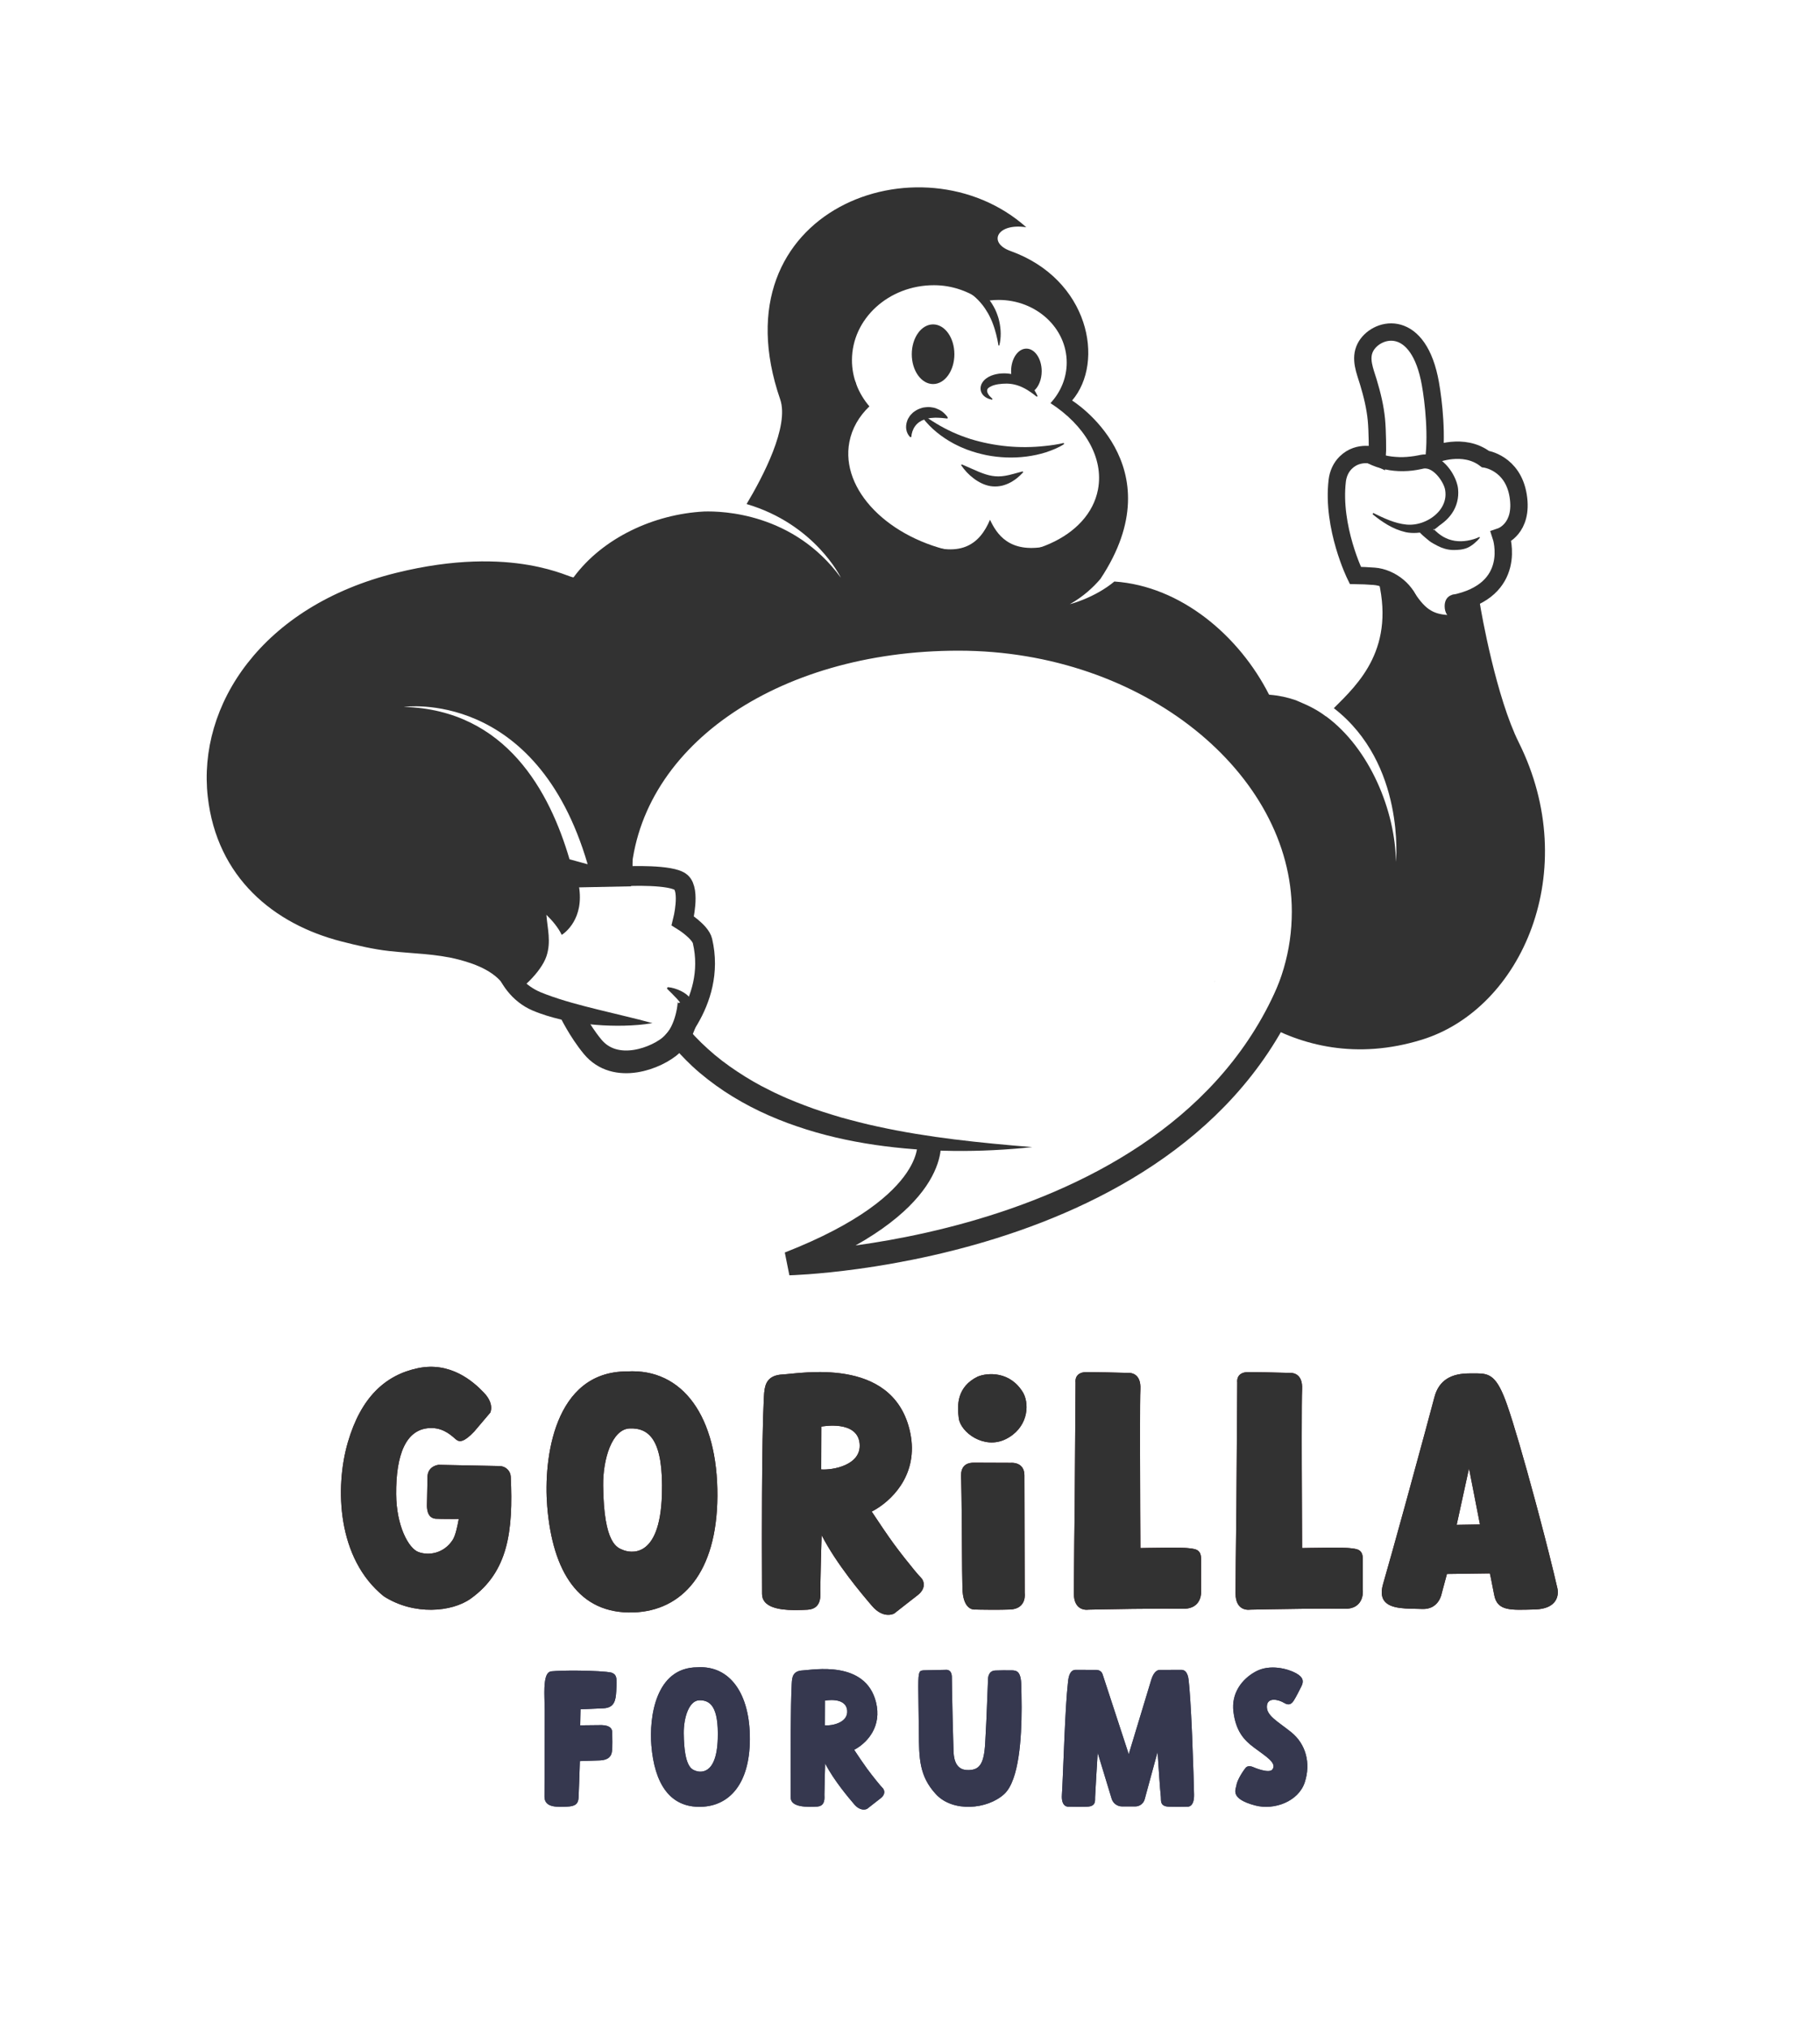 <?xml version="1.0" encoding="UTF-8"?>
<svg width="656px" height="731px" viewBox="0 0 656 731" version="1.1" xmlns="http://www.w3.org/2000/svg" xmlns:xlink="http://www.w3.org/1999/xlink">
    <title>Artboard Copy 6</title>
    <defs>
        <path d="M360.709,745.956 C374.166,736.301 376.015,721.66 375.091,702.022 C374.992,699.907 373.222,698.26 371.106,698.218 L349.101,697.776 C349.101,697.776 345.403,698.084 345.095,701.783 L345.094,701.822 C345.083,702.45 344.937,710.329 344.89,712.057 C344.855,713.346 344.89,716.884 347.972,717.192 C348.641,717.259 351.077,717.287 353.587,717.29 L354.528,717.29 C355.154,717.289 355.77,717.287 356.352,717.283 C355.931,719.599 355.243,723.177 354.136,724.876 C351.054,729.602 345.711,730.628 341.808,729.19 C338.29,727.893 333.876,719.878 333.795,708.355 C333.699,694.632 337.044,684.318 346.739,684.521 C351.258,684.616 354.135,687.615 355.368,688.643 C356.601,689.671 358.246,689.671 361.944,685.765 L367.696,678.985 C367.696,678.985 369.341,675.903 365.435,671.793 C361.533,667.684 353.313,660.495 341.601,662.96 C329.89,665.425 321.105,673.441 316.379,689.671 C311.652,705.902 312.476,731.574 329.323,745.135 C340.213,752.12 353.897,750.845 360.709,745.956 Z M419.279,750.955 C436.868,750.398 449.42,736.657 449.58,709.04 C449.747,680.438 437.087,662.894 416.967,664.127 C390.66,664.127 386.839,695.606 388.242,712.739 C390.167,736.225 399.547,751.579 419.279,750.955 Z M415.663,728.5 C413.616,727.662 408.619,726.636 408.397,705.225 C408.298,695.748 411.577,684.875 418.001,684.666 C425.043,684.436 430.183,688.846 429.582,708.57 C428.855,732.366 417.709,729.314 415.663,728.5 Z M513.293,751.355 C513.293,751.355 515.621,749.528 518.117,747.58 L518.559,747.235 C519.666,746.372 520.78,745.505 521.717,744.779 C524.9,742.317 524.182,739.543 522.743,738.207 C522.457,737.942 521.771,737.162 520.849,736.06 L520.514,735.658 C518.508,733.238 515.586,729.552 513.189,726.291 C510.987,723.295 507.592,718.236 505.2,714.621 C505.812,714.303 506.418,713.963 507.012,713.59 C513.472,709.596 522.573,700.032 518.79,684.941 C512.205,658.67 479.559,664.896 473.097,665.217 C467.782,665.479 466.762,668.487 466.455,671.712 L466.421,672.1 C466.385,672.554 466.36,673.01 466.337,673.461 L466.317,673.846 L466.317,673.846 C465.922,681.352 465.743,694.545 465.669,707.5 L465.659,709.394 C465.638,713.805 465.628,718.155 465.625,722.207 L465.624,723.925 C465.624,724.491 465.624,725.05 465.624,725.602 L465.625,727.234 C465.631,736.351 465.669,743.118 465.675,744.155 L465.676,744.294 L465.676,744.294 C465.676,749.068 471.707,750.049 477.082,750.116 L477.626,750.12 L477.626,750.12 L478.164,750.118 C479.589,750.106 480.933,750.042 482.061,749.982 C487.584,749.662 486.647,744.171 486.672,742.469 C486.698,740.025 486.784,736.285 486.884,732.482 L486.919,731.14 C486.998,728.233 487.081,725.374 487.148,723.115 C492.555,733.642 501.682,744.37 505.279,748.581 C509.491,753.513 513.293,751.355 513.293,751.355 Z M486.992,699.438 L487.045,684.004 L487.065,684 C487.637,683.893 500.097,681.657 500.848,690.168 C501.527,697.855 491.282,699.734 486.992,699.438 Z M553.431,688.556 C561.19,684.787 562.297,676.586 559.858,671.931 C555.204,663.95 546.95,664.531 543.396,665.994 C535.975,669.653 535.918,676.142 536.584,681.019 C537.274,686.088 545.672,692.324 553.431,688.556 Z M554.987,749.909 C561.234,749.704 560.342,743.95 560.342,743.95 L560.341,743.774 C560.341,743.745 560.341,743.713 560.341,743.677 L560.34,743.423 C560.328,739.255 560.247,711.556 560.233,703.32 L560.232,702.771 C560.232,702.685 560.232,702.602 560.232,702.522 L560.231,701.882 C560.231,701.757 560.231,701.646 560.231,701.547 C560.231,696.616 555.433,697.052 555.433,697.052 L542.393,697.001 C536.591,696.796 537.417,701.722 537.457,703.421 C537.48,704.441 537.501,705.466 537.52,706.492 L537.547,708.031 L537.547,708.031 L537.572,709.571 C537.767,722.4 537.71,735.047 537.903,742.308 C538.088,749.267 541.164,749.916 542.228,749.931 L542.333,749.93 C542.494,749.926 542.587,749.909 542.587,749.909 C542.587,749.909 545.129,749.993 548.605,749.999 L549.493,749.999 C551.202,749.995 553.09,749.971 554.987,749.909 Z M583.291,749.958 C583.295,749.957 590.554,749.797 598.643,749.688 L599.545,749.676 C603.314,749.627 607.21,749.591 610.594,749.588 L611.396,749.588 C613.639,749.59 615.623,749.608 617.145,749.649 C623.271,749.814 623.926,745.309 623.951,743.554 L623.951,743.371 C623.947,743.086 623.929,742.904 623.926,742.874 L623.925,731.774 L623.925,731.774 C623.925,728.076 621.768,728.076 618.994,727.767 C618.098,727.668 616.011,727.633 613.597,727.631 L612.899,727.631 C612.429,727.632 611.95,727.633 611.468,727.636 L610.743,727.641 C606.392,727.673 602.043,727.767 602.043,727.767 L602.042,727.632 C602.031,725.815 601.916,706.062 601.907,690.164 L601.907,686.344 C601.911,678.66 601.947,672.432 602.043,670.522 C602.32,664.995 598.789,664.671 598.056,664.663 L597.984,664.664 C597.965,664.664 597.95,664.665 597.94,664.665 L597.924,664.666 C597.924,664.666 594.343,664.562 590.434,664.475 L589.78,664.46 C587.157,664.404 584.468,664.358 582.679,664.358 C578.056,664.358 578.672,668.056 578.672,668.056 L578.364,712.666 C578.364,712.666 578.074,735.862 578.057,743.444 L578.056,744.102 L578.056,744.102 C578.056,750.775 583.127,749.985 583.291,749.958 L583.291,749.958 Z M641.576,749.958 C641.58,749.957 651.46,749.739 661.011,749.638 L661.92,749.629 C664.337,749.605 666.713,749.59 668.879,749.588 L669.681,749.588 C671.924,749.59 673.907,749.608 675.43,749.649 C683.031,749.854 682.21,742.869 682.21,742.869 L682.21,731.774 L682.21,731.774 C682.21,728.076 680.052,728.076 677.279,727.767 C676.382,727.668 674.296,727.633 671.882,727.631 L671.184,727.631 C670.714,727.632 670.235,727.633 669.753,727.636 L669.028,727.641 C664.676,727.673 660.328,727.767 660.328,727.767 L660.327,727.707 C660.321,726.684 660.24,712.875 660.206,699.013 L660.202,697.383 C660.196,694.668 660.192,691.97 660.191,689.385 L660.191,687.092 C660.194,679.066 660.229,672.494 660.328,670.522 C660.604,664.995 657.074,664.671 656.341,664.663 L656.269,664.664 C656.249,664.664 656.234,664.665 656.224,664.665 L656.209,664.666 C656.209,664.666 652.426,664.556 648.392,664.468 L647.08,664.44 C644.784,664.393 642.529,664.358 640.963,664.358 C636.341,664.358 636.957,668.056 636.957,668.056 L636.649,712.666 L636.648,712.731 C636.637,713.61 636.518,723.188 636.432,731.812 L636.423,732.657 C636.376,737.424 636.341,741.795 636.341,744.102 C636.341,750.775 641.412,749.985 641.576,749.958 L641.576,749.958 Z M744.194,749.89 C752.169,749.695 752.94,744.873 752.347,742.259 C750.764,735.334 748.293,725.535 745.613,715.448 L745.2,713.895 L745.2,713.895 L744.783,712.338 C744.714,712.079 744.644,711.819 744.574,711.56 L744.155,710.004 C740.442,696.268 736.57,682.857 734.247,676.257 C730.57,665.69 727.949,664.851 723.207,664.826 L722.838,664.826 C722.154,664.828 721.426,664.841 720.645,664.841 C714.185,664.841 709.621,667.184 708.004,673.471 C707.277,676.296 702.783,692.935 698.149,709.808 L697.678,711.524 L697.678,711.524 L697.206,713.239 C694.298,723.801 691.433,734.092 689.503,740.763 C687.473,747.783 692.294,749.185 697.468,749.522 L697.906,749.548 C698.125,749.56 698.344,749.57 698.564,749.579 L699.002,749.595 C699.075,749.598 699.148,749.6 699.22,749.602 L699.656,749.614 C699.801,749.618 699.946,749.621 700.09,749.624 L700.519,749.633 C701.588,749.653 702.615,749.665 703.54,749.713 C709.704,750.009 710.64,744.141 710.64,744.141 L712.532,737.101 L728.002,736.892 C728.002,736.892 728.42,738.564 729.572,744.676 C730.691,750.607 735.623,750.099 744.194,749.89 Z M716.041,719.403 L720.488,699.054 L724.438,719.263 L716.041,719.403 Z" id="path-1"></path>
        <path d="M395.373,820.935 C398.703,820.817 399.417,819.627 399.536,817.724 C399.585,816.923 399.678,814.456 399.768,811.869 L399.79,811.22 C399.905,807.865 400.011,804.523 400.011,804.523 C400.011,804.523 403.46,804.405 407.028,804.285 C410.596,804.165 411.322,802.542 411.548,801.192 C411.836,799.461 411.666,795.721 411.666,794.175 C411.666,792.629 410.596,791.678 407.98,791.559 L407.272,791.56 C402.11,791.568 400.286,791.669 400.14,791.677 L400.131,791.678 L400.131,791.678 L400.249,785.851 C400.249,785.851 403.935,785.732 408.573,785.494 C412.439,785.295 412.917,782.62 413.107,779.531 L413.131,779.117 L413.131,779.117 L413.153,778.699 C413.157,778.629 413.161,778.559 413.164,778.489 L413.187,778.068 C413.195,777.927 413.203,777.786 413.212,777.645 C413.45,773.839 412.855,773.245 411.428,772.65 C409.643,772.236 404.791,771.988 399.966,771.927 L399.002,771.917 C395.316,771.889 391.767,771.972 389.75,772.175 C387.645,772.386 387.23,775.673 387.211,779.533 L387.211,780.13 C387.213,780.632 387.221,781.141 387.232,781.652 L387.246,782.265 C387.277,783.596 387.32,784.925 387.326,786.162 L387.326,787.694 C387.326,787.774 387.326,787.856 387.326,787.939 L387.325,788.458 C387.322,791.144 387.312,795.214 387.302,799.464 L387.3,800.316 C387.298,801.027 387.296,801.741 387.294,802.452 L387.292,803.304 C387.277,809.252 387.261,814.843 387.255,816.774 L387.254,817.025 C387.254,817.062 387.254,817.097 387.254,817.131 L387.253,817.419 C387.253,817.434 387.253,817.446 387.253,817.456 L387.253,817.486 L387.253,817.486 C387.373,821.41 392.043,821.054 395.373,820.935 Z M443.744,820.989 C453.925,820.667 461.191,812.713 461.283,796.728 C461.38,780.172 454.052,770.017 442.406,770.731 C427.179,770.731 424.967,788.952 425.78,798.869 C426.893,812.463 432.323,821.35 443.744,820.989 Z M441.651,807.992 C440.467,807.507 437.574,806.913 437.446,794.52 C437.388,789.034 439.286,782.74 443.004,782.619 C447.081,782.486 450.056,785.039 449.708,796.456 C449.287,810.23 442.836,808.463 441.651,807.992 Z M503.395,821.787 L503.471,821.754 C503.525,821.73 503.554,821.714 503.554,821.714 C503.554,821.714 505.065,820.529 506.602,819.329 L506.986,819.03 C507.497,818.632 507.996,818.243 508.43,817.908 C510.272,816.482 509.857,814.877 509.024,814.103 C508.499,813.616 505.634,810.119 503.494,807.206 C502.219,805.472 500.254,802.543 498.87,800.451 C499.224,800.267 499.575,800.07 499.918,799.855 C503.658,797.543 508.926,792.007 506.736,783.271 C502.924,768.065 484.028,771.669 480.287,771.854 C476.705,772.032 476.494,774.363 476.379,776.54 L476.363,776.849 L476.363,776.849 C476.162,780.664 476.058,787.017 476.006,793.586 L475.998,794.683 C475.973,798.342 475.963,802.027 475.962,805.342 L475.962,806.807 C475.962,806.967 475.962,807.126 475.962,807.283 L475.963,808.214 C475.967,813.104 475.987,816.738 475.991,817.485 L475.992,817.627 L475.992,817.627 C475.992,821.327 482.251,821.09 485.476,820.919 C488.673,820.734 488.131,817.555 488.145,816.571 C488.16,815.128 488.212,812.906 488.271,810.66 L488.299,809.625 C488.341,808.078 488.385,806.575 488.42,805.368 C491.55,811.461 496.833,817.671 498.916,820.108 C500.965,822.509 502.848,822.007 503.395,821.787 L503.395,821.787 Z M488.33,791.663 L488.361,782.729 C488.361,782.729 495.905,781.255 496.351,786.297 C496.744,790.747 490.814,791.834 488.33,791.663 Z M552.976,816.387 C558.381,811.407 559.206,795.869 559.225,785.597 L559.224,784.692 C559.216,781.427 559.132,778.781 559.108,777.314 C559.02,772.079 557.421,771.854 555.566,771.818 C553.263,771.774 551.569,771.826 549.749,771.881 C547.146,771.96 547.117,774.766 547.122,775.077 L547.123,775.105 C547.123,775.105 546.905,781.185 546.621,787.667 L546.589,788.389 C546.573,788.75 546.557,789.112 546.541,789.473 L546.508,790.196 L546.508,790.196 L546.475,790.915 C546.352,793.547 546.223,796.088 546.098,798.155 C545.645,805.634 544.053,807.923 539.521,807.745 C534.988,807.566 534.748,802.755 534.676,800.677 C534.581,797.951 534.468,793.683 534.367,789.347 L534.344,788.384 L534.344,788.384 L534.322,787.421 C534.189,781.498 534.084,775.86 534.084,774.307 C534.084,771.453 532.113,771.632 532.113,771.632 L523.967,771.81 C522.378,771.921 522.002,772.087 521.993,777.428 L521.993,777.961 C522,781.259 522.123,786.356 522.194,794.255 C522.276,803.354 522.248,809.861 528.356,816.461 C534.464,823.061 546.926,821.961 552.976,816.387 Z M582.036,820.972 L582.588,820.957 C582.68,820.954 582.773,820.951 582.865,820.947 C586.194,820.829 585.649,818.615 585.719,817.498 C585.943,813.906 586.282,806.719 586.647,801.509 L591.71,818.177 C592.247,819.78 593.748,820.86 595.44,820.86 L600.203,820.86 C601.765,820.86 603.138,819.83 603.573,818.33 L608.229,801.23 C608.618,806.61 609.033,813.936 609.424,817.496 C609.547,818.609 608.949,820.826 612.278,820.946 L612.832,820.963 C615.962,821.051 618.887,820.946 618.887,820.946 C618.887,820.946 621.486,821.421 621.385,816.546 C621.327,813.791 621.079,804.881 620.698,795.767 L620.65,794.627 C620.641,794.437 620.633,794.247 620.625,794.057 L620.575,792.918 C620.26,785.91 619.871,779.148 619.435,775.358 C619.322,774.382 618.957,771.642 616.805,771.642 L609.134,771.672 C609.134,771.672 609.098,771.665 609.032,771.664 L608.957,771.664 C608.448,771.68 606.962,772.007 605.989,775.121 L597.842,802.038 L588.459,773.375 C588.449,773.335 588.434,773.303 588.422,773.265 L588.387,773.158 L588.381,773.169 C587.81,771.515 586.008,771.672 586.008,771.672 L578.696,771.642 C576.133,771.642 576.007,775.61 575.896,776.588 C575.434,780.6 575.046,787.635 574.722,794.761 L574.644,796.494 C574.262,805.155 573.973,813.598 573.759,816.547 C573.411,821.317 576.145,820.963 576.253,820.948 C576.256,820.947 577.595,820.996 579.43,821 L579.919,821 C580.585,820.998 581.303,820.99 582.036,820.972 L582.036,820.972 Z M661.281,812.181 C663.54,805.284 661.686,798.355 656.393,794.103 C651.514,790.183 647.46,788.175 647.632,784.76 C647.807,781.288 652.002,782.417 653.777,783.518 C655.707,784.715 656.645,783.777 657.344,782.685 C658.127,781.465 659.31,779.108 660.079,777.572 C660.912,775.906 660.912,774.361 658.057,772.815 C655.203,771.269 648.781,769.484 643.667,772.22 C638.554,774.956 634.748,780.158 635.58,786.73 C636.477,793.81 639.386,796.928 642.954,799.604 C647.23,802.81 651.39,805.202 649.614,807.543 C648.396,809.148 642.895,806.769 642.895,806.769 C642.895,806.769 640.903,805.729 639.923,807.008 C638.282,809.147 636.89,811.706 636.652,813.252 C636.414,814.797 634.214,818.068 643.431,820.506 C650.265,822.314 659.022,819.078 661.281,812.181 Z" id="path-2"></path>
    </defs>
    <g id="Page-1" stroke="none" stroke-width="1" fill="none" fill-rule="evenodd">
        <g id="Artboard-Copy-6" transform="translate(-191, -170)">
            <g id="Group-45" transform="translate(265.5, 237.5)">
                <path d="M296.436,177.611 C296.264,177.514 296.089,177.429 295.918,177.326 C296.085,177.433 296.259,177.526 296.436,177.611" id="Fill-18" fill="#231F20"></path>
                <path d="M363.264,285.886 C363.253,285.872 363.24,285.858 363.229,285.844 C363.467,286.684 363.515,286.863 363.264,285.886" id="Fill-19" fill="#231F20"></path>
                <path d="M270.502,131.437 C245.758,126.707 228.363,108.943 231.646,91.76 C232.589,86.832 235.136,82.491 238.865,78.911 C234.931,74.324 232.58,68.55 232.58,62.271 C232.58,47.353 245.815,35.259 262.142,35.259 C268.714,35.259 274.86,37.504 279.86,41.157 C281.655,40.773 283.522,40.563 285.444,40.563 C298.998,40.563 309.986,50.667 309.986,63.131 C309.986,68.71 307.78,73.812 304.132,77.751 C316.411,85.689 323.446,97.416 321.253,108.889 C317.968,126.072 295.246,136.167 270.502,131.437 L270.502,131.437 Z M130.78,242.104 C123.712,218.014 108.042,188.23 71.047,187.189 C71.047,187.189 118.715,180.34 137.314,243.886 L130.78,242.104 Z M472.932,200.014 C464.866,183.815 459.47,153.78 458.808,149.35 C458.445,146.93 458.197,145.035 458.023,143.563 C457.423,144.117 456.717,144.571 456.028,144.82 C453.043,147.443 453.202,147.993 450.228,146.68 C450.195,146.692 449.182,146.765 449.135,146.775 C447.138,147.187 446.205,148.898 446.207,150.871 C446.208,151.991 446.438,153.133 447.147,154.073 C441.657,153.674 438.867,151.715 434.699,145.075 C431.982,143.711 425.626,141.976 421.846,139.717 C428.96,165.91 415.161,178.801 406.27,187.654 C432.175,207.684 428.654,243.032 428.654,243.032 C428.419,224.734 419.289,202.237 403.431,190.569 C403.418,190.582 403.406,190.595 403.393,190.609 C400.62,188.473 397.396,186.823 394.281,185.532 C393.697,185.29 393.129,185.036 392.555,184.787 C389.598,183.762 386.484,183.086 383.218,182.828 C383.219,182.819 383.221,182.812 383.221,182.803 C383.119,182.795 383.016,182.789 382.915,182.778 C372.211,161.676 351.223,143.654 327.16,142.021 C319.976,147.983 311.116,150.192 311.116,150.192 C315.948,147.459 319.54,144.139 322.141,141.076 C349.428,99.962 311.928,76.807 311.928,76.807 C323.827,62.908 318.043,33.095 289.722,22.938 C281.357,19.938 284.942,12.738 295.415,14.383 C257.772,-19.217 183.106,7.912 206.709,76.393 C210.056,86.102 200.414,104.397 194.599,114.105 C219.336,121.4 228.573,140.63 228.573,140.63 C211.562,117.365 185.906,116.585 179.253,116.801 C161.231,117.749 142.784,126.262 132.261,140.481 C131.628,141.337 110.889,128.379 68.293,138.903 C19.724,150.903 -3.336,186.679 0.389,219.588 C3.676,248.627 24.14,265.473 48.62,271.713 C54.28,273.156 59.995,274.518 65.81,275.162 C74.227,276.095 82.716,276.101 90.956,278.265 C97.311,279.933 104.762,282.796 108.03,288.949 C108.148,288.818 108.728,287.983 108.85,287.818 C109.104,288.819 109.408,289.756 109.781,290.601 C112.587,290.04 120.55,282.827 122.476,276.993 C124.197,271.785 122.83,267.142 122.442,262.106 C124.602,264.212 126.673,266.64 127.971,269.341 C129.066,268.649 136.143,263.587 134.172,251.759 L132.639,247.598 L152.749,250.538 C154.37,202.219 205.204,166.938 270.99,166.938 C337.852,166.938 391.124,211.402 391.124,260.941 C391.124,275.222 387.148,287.886 379.801,300.61 C394.448,309.224 414.418,314.387 437.978,307.109 C474.151,295.933 495.891,246.124 472.932,200.014 L472.932,200.014 Z" id="Fill-20" fill="#323232"></path>
                <path d="M256.118,62.38 L257.018,63.28 C257.095,63.357 257.214,63.238 257.137,63.161 C256.838,62.861 256.538,62.561 256.238,62.261 C256.16,62.184 256.041,62.304 256.118,62.38" id="Fill-21" fill="#323232"></path>
                <path d="M432.603,151.153 L434.073,151.582 C433.221,145.583 426.826,140.578 420.783,140.136 C418.558,139.973 416.216,139.851 414.018,139.826 C414.018,139.826 405.529,122.575 407.491,105.719 C407.776,103.273 408.79,100.933 410.545,99.205 C415.266,94.559 421.359,96.8 421.359,96.8 L421.919,97.08 C422.059,95.118 421.992,87.778 421.617,83.816 C421.179,79.178 420.067,74.642 418.723,70.191 C417.513,66.179 415.539,61.762 417.629,57.674 C421.196,50.698 435.895,46.622 440.68,68.753 C441.638,73.184 443.452,85.471 442.523,96.26 C442.523,96.26 452.988,91.857 460.859,97.882 C460.859,97.882 470.8,99.212 472.711,111.126 C474.621,123.041 466.56,125.788 466.56,125.788 C466.56,125.788 472.984,145.279 449.291,149.957" id="Stroke-22" stroke="#323232" stroke-width="6.258"></path>
                <path d="M420.89,97.278 C421.107,97.567 421.344,97.808 421.652,98.002 C422.049,98.251 422.529,97.758 422.29,97.365 C422.26,97.316 422.231,97.266 422.206,97.216 C422.198,97.2 422.165,97.154 422.168,97.138 C422.175,97.154 422.182,97.171 422.188,97.188 C422.18,97.169 422.173,97.15 422.166,97.13 C422.124,97.016 422.094,96.899 422.072,96.779 C422,96.395 421.526,96.223 421.199,96.361 C420.878,96.496 420.652,96.962 420.89,97.278" id="Fill-23" fill="#323232"></path>
                <path d="M153.732,251.428 C153.71,251.076 153.678,250.725 153.66,250.373 C153.186,241.156 153.681,231.788 155.383,222.513 C154.464,224.692 153.755,226.956 153.069,229.228 C152.422,231.511 151.863,233.821 151.369,236.152 C150.39,240.814 149.767,245.565 149.481,250.355 C149.459,250.714 149.444,251.072 149.426,251.429 C150.861,251.419 152.296,251.417 153.732,251.428" id="Fill-24" fill="#323232"></path>
                <path d="M242.014,338.436 C237.485,337.482 233.02,336.308 228.584,335.089 C224.182,333.765 219.79,332.425 215.532,330.77 C213.385,329.986 211.288,329.097 209.185,328.225 C208.13,327.797 207.115,327.286 206.078,326.822 L204.532,326.11 C204.016,325.872 203.52,325.599 203.013,325.347 C198.933,323.368 195.024,321.095 191.281,318.606 C187.53,316.133 183.942,313.426 180.643,310.414 C177.391,307.503 174.404,304.315 171.679,300.919 C171.515,301.236 171.352,301.555 171.179,301.868 C170.021,303.981 168.549,306.095 166.777,307.778 C169.291,310.917 172.046,313.861 174.972,316.61 C178.587,319.97 182.506,322.971 186.583,325.691 C194.77,331.104 203.669,335.247 212.817,338.344 C221.963,341.482 231.368,343.602 240.817,344.991 C259.732,347.752 278.81,347.79 297.576,345.807 C278.769,344.271 260.119,342.388 242.014,338.436" id="Fill-25" fill="#323232"></path>
                <path d="M260.324,343.338 C260.324,343.338 265.124,366.138 209.924,387.738 C209.924,387.738 364.724,384.138 395.924,272.538" id="Stroke-26" stroke="#323232" stroke-width="8.504"></path>
                <path d="M230.715,75.275 C235.312,75.275 235.319,68.132 230.715,68.132 C226.118,68.132 226.111,75.275 230.715,75.275" id="Fill-27" fill="#323232"></path>
                <path d="M265.456,34.349 C268.319,33.362 271.465,33.688 274.338,34.73 C277.222,35.793 279.816,37.73 281.761,40.128 C282.733,41.332 283.534,42.646 284.202,44.007 C284.5,44.702 284.833,45.381 285.049,46.1 C285.165,46.457 285.298,46.806 285.397,47.165 L285.666,48.247 C286.317,51.137 286.4,54.091 285.699,56.962 L285.393,57.004 L285.03,54.991 L284.568,53 C284.382,52.346 284.224,51.683 284.019,51.035 C283.796,50.393 283.618,49.735 283.354,49.109 L282.983,48.161 C282.852,47.849 282.703,47.543 282.565,47.234 C282.298,46.61 281.959,46.022 281.647,45.421 C280.968,44.251 280.23,43.114 279.366,42.074 C277.671,39.976 275.58,38.186 273.188,36.921 C271.995,36.285 270.735,35.777 269.438,35.389 C268.144,35.006 266.798,34.718 265.458,34.658 L265.456,34.349 Z" id="Fill-28" fill="#323232"></path>
                <path d="M255.507,127.413 C271.638,134.205 278.586,128.637 282.336,119.772 C284.733,124.851 289.185,131.941 302.486,129.394 C307.637,128.408 304.293,131.194 309.06,130.688 C309.235,137.368 295.068,139.37 290.82,140.101 C283.327,141.389 272.842,143.108 265.754,139.567" id="Fill-29" fill="#323232"></path>
                <path d="M101.972,261.63 C102.955,264.924 104.002,268.088 105.206,271.135 C106.414,274.174 107.764,277.09 109.367,279.742 C110.983,282.381 112.818,284.777 114.979,286.638 C116.036,287.595 117.2,288.378 118.402,289.059 C119.009,289.39 119.629,289.692 120.264,289.964 C120.991,290.247 121.709,290.556 122.453,290.825 C128.375,293.046 134.725,294.693 141.131,296.275 C147.551,297.885 154.065,299.327 160.671,301.128 C157.284,301.723 153.877,301.948 150.471,302.043 C147.063,302.124 143.654,302.016 140.245,301.749 C133.436,301.167 126.621,299.962 119.95,297.564 C119.116,297.27 118.29,296.927 117.461,296.587 C116.557,296.198 115.676,295.752 114.829,295.251 C113.134,294.249 111.595,293.013 110.228,291.656 C107.507,288.908 105.541,285.654 104.191,282.296 C102.833,278.933 102.034,275.457 101.671,271.985 C101.494,270.248 101.416,268.512 101.457,266.781 C101.491,265.053 101.643,263.325 101.972,261.63" id="Fill-30" fill="#323232"></path>
                <path d="M173.784,292.644 C174.143,293.722 173.19,303.713 167.795,308.748 C162.399,313.784 147.331,319.635 139.073,309.613 C134.21,303.711 130.974,296.886 130.974,296.886" id="Stroke-31" stroke="#323232" stroke-width="8.183"></path>
                <path d="M151.497,248.187 C151.497,248.187 167.583,247.432 170.96,250.41 C174.339,253.387 171.611,264.271 171.611,264.271 C171.611,264.271 177.917,268.181 178.705,271.549 C183.994,294.152 165.144,310.646 165.144,310.646" id="Stroke-32" stroke="#323232" stroke-width="7.126"></path>
                <line x1="129.329" y1="248.912" x2="152.891" y2="248.44" id="Stroke-33" stroke="#323232" stroke-width="6.803"></line>
                <path d="M158.81,214.852 C158.81,214.852 143.501,224.206 149.78,249.95" id="Stroke-34" stroke="#323232" stroke-width="8.504"></path>
                <path d="M172.364,296.417 C170.969,293.455 167.839,290.65 166.056,288.867 C165.792,288.603 166.003,288.158 166.376,288.189 C169.116,288.421 173.075,290.214 174.149,292.136" id="Fill-35" fill="#323232"></path>
                <path d="M256.222,63.58 L257.122,64.48 C257.199,64.557 257.318,64.437 257.241,64.36 L256.341,63.46 C256.264,63.384 256.145,63.503 256.222,63.58" id="Fill-36" fill="#323232"></path>
                <path d="M269.498,60.125 C269.498,66.062 266.06,70.875 261.819,70.875 C257.578,70.875 254.14,66.062 254.14,60.125 C254.14,54.187 257.578,49.375 261.819,49.375 C266.06,49.375 269.498,54.187 269.498,60.125" id="Fill-37" fill="#323232"></path>
                <path d="M298.231,73.262 C299.865,71.85 300.966,69.239 300.966,66.244 C300.966,61.75 298.497,58.108 295.452,58.108 C292.407,58.108 289.938,61.75 289.938,66.244 C289.938,66.767 289.974,67.279 290.039,67.775 C293.421,68.267 296.271,70.379 298.231,73.262" id="Fill-38" fill="#323232"></path>
                <path d="M309.034,92.511 C306.987,93.863 304.743,94.705 302.47,95.474 C300.185,96.199 297.834,96.69 295.454,96.999 C290.695,97.604 285.811,97.421 281.052,96.495 C279.871,96.222 278.683,95.979 277.518,95.634 C276.35,95.305 275.198,94.913 274.058,94.501 C272.935,94.032 271.796,93.617 270.717,93.053 C270.175,92.78 269.62,92.541 269.093,92.238 L267.515,91.335 C263.375,88.83 259.679,85.584 257.019,81.568 L257.284,81.236 C259.105,82.598 260.953,83.925 262.919,85.064 C264.846,86.262 266.871,87.296 268.93,88.245 C270.995,89.184 273.126,89.968 275.281,90.67 C277.45,91.333 279.65,91.888 281.875,92.325 C286.321,93.205 290.863,93.638 295.405,93.591 C297.675,93.572 299.946,93.434 302.203,93.185 C304.46,92.955 306.722,92.625 308.92,92.102 L309.034,92.511 Z" id="Fill-39" fill="#323232"></path>
                <path d="M253.544,89.995 C252.032,88.443 251.733,86.22 252.48,84.152 C252.582,83.9 252.661,83.626 252.799,83.386 C252.934,83.145 253.085,82.911 253.236,82.672 C253.517,82.165 253.935,81.801 254.327,81.389 C254.723,80.963 255.194,80.702 255.651,80.389 C255.886,80.25 256.129,80.106 256.369,79.99 C256.609,79.891 256.85,79.791 257.095,79.699 C257.588,79.553 258.098,79.337 258.573,79.294 C259.062,79.243 259.544,79.17 260.03,79.157 C260.514,79.145 260.956,79.209 261.415,79.282 C261.864,79.353 262.327,79.423 262.744,79.576 C263.576,79.905 264.397,80.254 265.124,80.8 C265.483,81.091 265.833,81.382 266.163,81.739 C266.327,81.918 266.49,82.09 266.648,82.272 C266.801,82.48 266.955,82.658 267.096,82.891 L267.013,83.308 L264.86,83.08 C264.145,83.012 263.427,83.028 262.715,82.996 C262.358,82.986 262.006,83.047 261.653,83.06 C261.302,83.095 260.942,83.085 260.598,83.155 C259.911,83.301 259.211,83.401 258.576,83.683 C257.269,84.135 256.11,84.957 255.317,86.08 C254.517,87.189 254.048,88.585 253.968,89.974 L253.544,89.995 Z" id="Fill-40" fill="#323232"></path>
                <path d="M272.206,99.84 C274.522,100.801 276.43,101.727 278.225,102.462 C280.011,103.202 281.616,103.724 283.101,103.96 C284.589,104.197 286.045,104.231 287.833,103.922 C289.621,103.626 291.621,102.991 294.075,102.352 L294.343,102.613 L293.179,103.791 C292.76,104.152 292.363,104.541 291.922,104.88 C291.472,105.207 291.037,105.554 290.551,105.831 C290.311,105.973 290.08,106.13 289.833,106.261 L289.083,106.639 C288.066,107.099 286.997,107.491 285.874,107.647 C284.758,107.818 283.614,107.822 282.495,107.65 C280.252,107.275 278.206,106.206 276.438,104.87 C274.658,103.527 273.127,101.898 271.895,100.048 L272.206,99.84 Z" id="Fill-41" fill="#323232"></path>
                <path d="M299.162,75.415 C296.941,73.614 294.85,72.286 292.83,71.555 C290.816,70.81 288.955,70.611 286.888,70.762 C285.838,70.832 284.869,70.975 284.039,71.203 C283.211,71.418 282.568,71.736 282.118,72.017 C281.897,72.169 281.707,72.301 281.557,72.497 C281.47,72.596 281.405,72.712 281.363,72.853 C281.308,72.998 281.286,73.17 281.301,73.362 C281.308,73.761 281.509,74.228 281.836,74.718 C281.998,74.966 282.203,75.205 282.438,75.432 C282.663,75.691 282.93,75.897 283.207,76.157 L283.133,76.524 C281.818,76.284 280.446,75.711 279.595,74.536 C279.191,73.951 278.931,73.24 278.935,72.515 C278.924,71.792 279.131,71.075 279.497,70.466 C280.225,69.229 281.44,68.409 282.699,67.88 C283.976,67.369 285.332,67.101 286.685,67.041 C289.393,66.877 292.183,67.573 294.44,69.094 C296.712,70.601 298.451,72.792 299.51,75.276 L299.162,75.415 Z" id="Fill-42" fill="#323232"></path>
                <path d="M407.155,126.275 C405.938,122.008 405.305,117.664 404.901,113.227 C404.757,111 404.701,108.776 404.803,106.437 C404.862,105.185 405.07,103.897 405.468,102.563 C405.868,101.237 406.485,99.848 407.484,98.583 C408.464,97.315 409.826,96.214 411.268,95.506 C411.986,95.155 412.72,94.889 413.371,94.69 L413.833,94.551 C413.877,94.541 414.103,94.471 413.737,94.57 L413.513,94.645 L413.405,94.687 C413.323,94.718 413.37,94.688 413.486,94.612 C413.605,94.536 413.764,94.433 414.033,94.289 C414.319,94.148 414.663,93.951 415.412,93.777 C415.631,93.735 415.775,93.701 416.087,93.681 C416.377,93.667 416.607,93.657 416.999,93.709 C417.354,93.757 417.696,93.833 418.099,93.996 C418.291,94.073 418.478,94.162 418.656,94.262 L418.707,94.288 L419.397,94.637 C419.815,94.85 420.22,95.041 420.634,95.221 C421.46,95.581 422.305,95.885 423.167,96.139 C424.885,96.658 426.662,96.998 428.471,97.115 C430.276,97.267 432.114,97.222 433.955,96.991 C434.877,96.896 435.801,96.748 436.724,96.557 L437.581,96.383 C438.183,96.266 438.805,96.212 439.394,96.238 C440.586,96.275 441.663,96.56 442.561,96.947 C444.362,97.733 445.581,98.786 446.618,99.847 C447.644,100.921 448.474,102.046 449.165,103.268 C449.853,104.505 450.443,105.754 450.846,107.439 C450.896,107.647 450.94,107.878 450.979,108.115 C451.021,108.359 451.027,108.512 451.052,108.715 C451.098,109.096 451.12,109.48 451.118,109.87 C451.137,110.643 451.066,111.425 450.947,112.193 C450.703,113.731 450.169,115.203 449.44,116.501 C448.702,117.799 447.782,118.924 446.77,119.878 C444.738,121.78 442.396,123.113 439.897,123.832 C437.411,124.547 434.769,124.759 432.201,124.253 C429.803,123.694 427.626,122.773 425.674,121.621 C424.698,121.041 423.764,120.432 422.857,119.797 C421.966,119.132 421.082,118.484 420.232,117.776 L420.461,117.32 C422.394,118.268 424.327,119.209 426.323,119.972 C428.316,120.734 430.379,121.315 432.482,121.508 C434.559,121.7 436.683,121.346 438.632,120.574 C440.583,119.808 442.387,118.638 443.803,117.11 C445.227,115.597 446.217,113.674 446.462,111.635 C446.581,110.624 446.523,109.563 446.298,108.592 C446.043,107.617 445.581,106.664 445.04,105.777 C444.493,104.89 443.851,104.057 443.122,103.325 C442.392,102.599 441.565,101.961 440.652,101.588 C440.197,101.404 439.724,101.291 439.256,101.281 C439.022,101.269 438.79,101.296 438.564,101.341 C438.331,101.383 438.04,101.453 437.781,101.509 C436.714,101.743 435.636,101.928 434.549,102.055 C430.209,102.565 425.728,102.177 421.583,100.727 C420.548,100.364 419.535,99.941 418.552,99.453 C418.062,99.21 417.578,98.95 417.104,98.68 L416.402,98.272 L416.359,98.246 C416.362,98.25 416.365,98.252 416.368,98.254 C416.379,98.254 416.38,98.257 416.38,98.257 C416.38,98.257 416.362,98.255 416.331,98.261 C416.266,98.275 416.166,98.314 416.064,98.364 C415.85,98.468 415.63,98.613 415.345,98.75 C415.219,98.82 414.976,98.89 414.875,98.908 L414.491,99.002 C413.984,99.13 413.495,99.288 413.028,99.491 C412.093,99.897 411.261,100.503 410.593,101.272 C409.251,102.82 408.595,104.893 408.272,106.964 C407.954,109.073 407.781,111.214 407.67,113.356 C407.438,117.64 407.457,121.951 407.664,126.24 L407.155,126.275 Z" id="Fill-43" fill="#323232"></path>
                <path d="M458.913,126.253 C457.826,127.623 456.022,129.157 454.423,129.87 C452.813,130.55 450.886,130.713 449.019,130.66 C447.157,130.59 445.306,130.029 443.615,129.145 C442.781,128.692 441.435,128.025 440.716,127.431 C439.999,126.828 436.696,124.268 436.696,123.411 L436.462,121.434 L440.371,120.699 C440.39,120.695 440.525,120.615 440.612,120.562 L440.915,120.371 L441.538,119.959 C441.962,119.685 442.361,119.37 442.778,119.071 C443.6,118.456 444.389,117.795 445.155,117.091 C445.922,116.383 446.638,115.617 447.347,114.77 C448.042,113.913 448.666,112.96 449.306,111.853 L449.645,111.883 C449.557,113.071 449.309,114.254 448.887,115.374 C448.478,116.5 447.885,117.552 447.208,118.534 C446.531,119.518 445.747,120.424 444.897,121.26 C444.04,122.094 443.137,122.859 442.121,123.532 L442.192,123.041 C443.218,124.148 444.384,125.118 445.675,125.884 C446.33,126.249 447.01,126.572 447.719,126.822 C448.429,127.064 449.16,127.248 449.903,127.366 C451.393,127.59 452.921,127.552 454.414,127.295 C455.903,127.041 457.391,126.615 458.749,125.956 L458.913,126.253 Z" id="Fill-44" fill="#323232"></path>
            </g>
            <g id="Group" transform="translate(-92.5, 675.125)"></g>
            <g id="GORILLA" fill-rule="nonzero">
                <use fill="#40131C" xlink:href="#path-1"></use>
                <use fill="#323232" xlink:href="#path-1"></use>
            </g>
            <g id="Forums" fill-rule="nonzero" fill="#36384F">
                <use xlink:href="#path-2"></use>
                <use xlink:href="#path-2"></use>
            </g>
        </g>
    </g>
</svg>